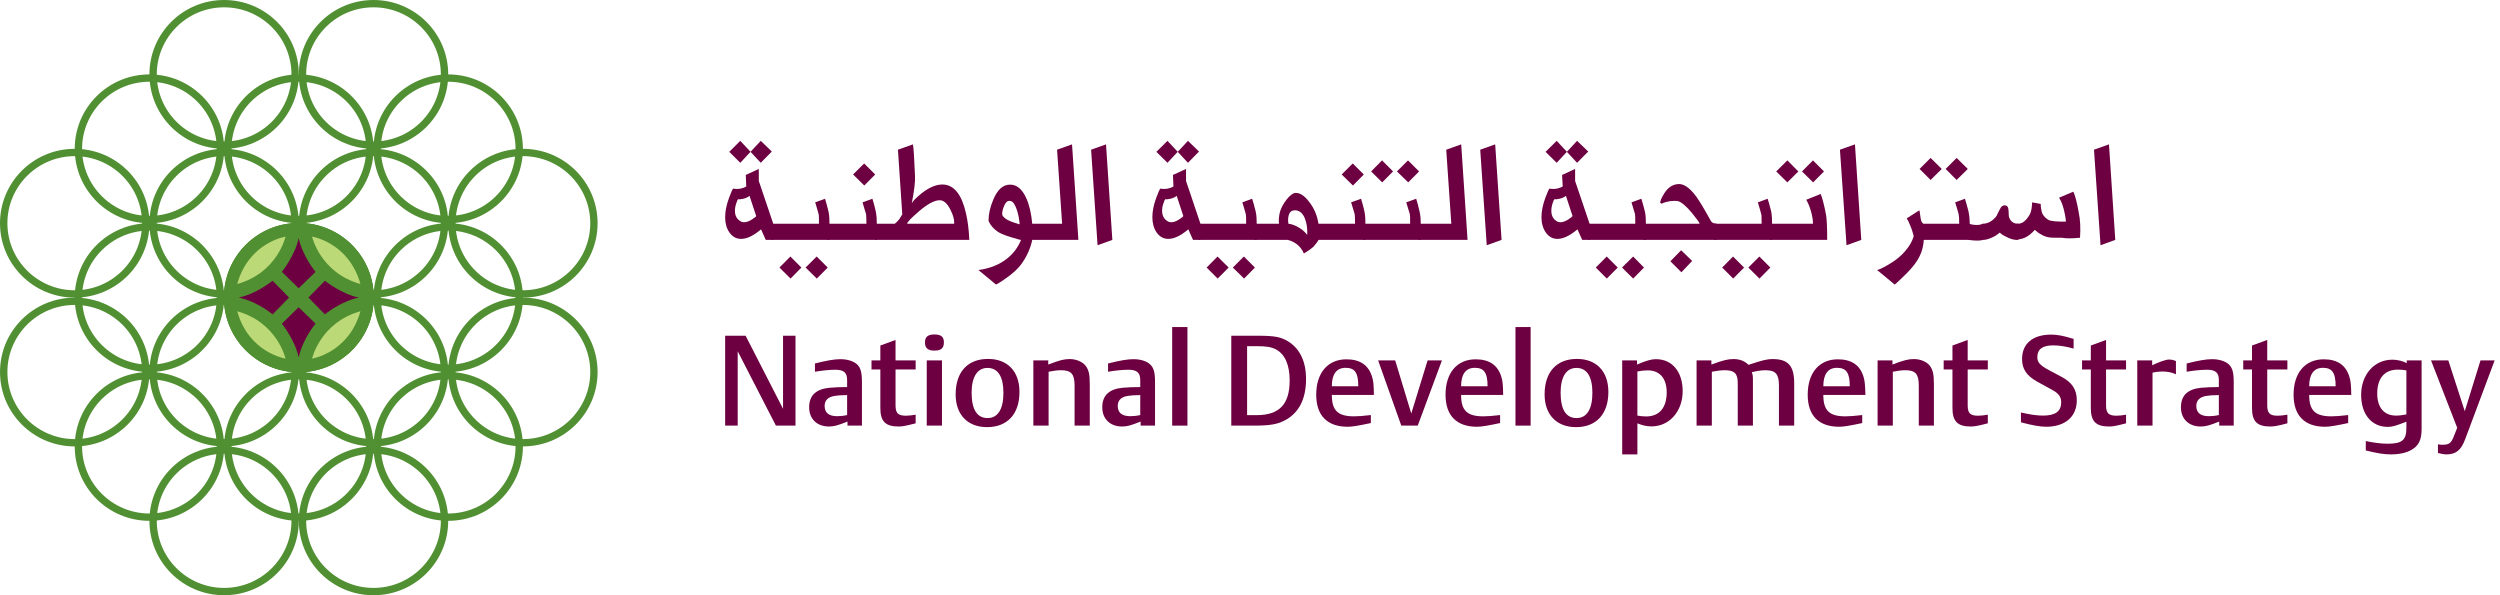 <svg width="294" height="70" viewBox="0 0 294 70" fill="none" xmlns="http://www.w3.org/2000/svg">
<path d="M35.137 27.637C39.215 27.637 42.535 30.941 42.535 34.999C42.535 39.063 39.215 42.367 35.137 42.367C31.064 42.367 27.746 39.063 27.746 34.999C27.746 30.94 31.064 27.637 35.137 27.637ZM35.137 26.216C30.277 26.216 26.324 30.143 26.324 34.998C26.324 39.847 30.277 43.783 35.137 43.783C40.011 43.783 43.961 39.847 43.961 34.998C43.961 30.143 40.011 26.216 35.137 26.216Z" fill="#519032"/>
<path d="M43.954 35.001C43.954 39.847 40.012 43.783 35.136 43.783C30.264 43.783 26.329 39.847 26.329 35.001C26.329 30.142 30.264 26.216 35.136 26.216C40.012 26.216 43.954 30.142 43.954 35.001Z" fill="#519032"/>
<path d="M36.701 42.172C36.701 42.172 37.65 37.928 42.387 36.604C41.014 41.501 36.701 42.172 36.701 42.172Z" fill="#BBD976"/>
<path d="M33.577 42.172C33.577 42.172 32.633 37.928 27.896 36.604C29.267 41.501 33.577 42.172 33.577 42.172Z" fill="#BBD976"/>
<path d="M36.701 27.828C36.701 27.828 37.65 32.077 42.387 33.399C41.014 28.493 36.701 27.828 36.701 27.828Z" fill="#BBD976"/>
<path d="M33.577 27.828C33.577 27.828 32.633 32.077 27.896 33.399C29.267 28.493 33.577 27.828 33.577 27.828Z" fill="#BBD976"/>
<path d="M36.272 34.992L38.208 33.013C38.208 33.013 40.198 34.609 42.21 34.992C39.951 35.474 38.208 36.977 38.208 36.977L36.272 34.992Z" fill="#6C0040"/>
<path d="M35.122 33.897L33.147 31.969C33.147 31.969 34.738 29.974 35.122 27.99C35.617 30.222 37.114 31.969 37.114 31.969L35.122 33.897Z" fill="#6C0040"/>
<path d="M35.122 36.132L33.147 38.064C33.147 38.064 34.738 40.048 35.122 42.045C35.617 39.793 37.114 38.064 37.114 38.064L35.122 36.132Z" fill="#6C0040"/>
<path d="M33.997 34.992L32.055 33.013C32.055 33.013 30.065 34.609 28.072 34.992C30.318 35.474 32.055 36.977 32.055 36.977L33.997 34.992Z" fill="#6C0040"/>
<path d="M35.14 27.111C39.511 27.111 43.061 30.651 43.061 35.002C43.061 39.351 39.511 42.887 35.14 42.887C30.773 42.887 27.222 39.351 27.222 35.002C27.221 30.65 30.773 27.111 35.14 27.111ZM35.14 26.252C30.288 26.252 26.356 30.168 26.356 35.001C26.356 39.832 30.288 43.753 35.14 43.753C39.994 43.753 43.929 39.832 43.929 35.001C43.928 30.168 39.993 26.252 35.14 26.252Z" fill="#519032"/>
<path d="M35.14 9.613C39.511 9.613 43.061 13.15 43.061 17.502C43.061 21.849 39.511 25.389 35.14 25.389C30.773 25.389 27.222 21.849 27.222 17.502C27.221 13.149 30.773 9.613 35.14 9.613ZM35.14 8.75C30.288 8.75 26.356 12.667 26.356 17.501C26.356 22.33 30.288 26.251 35.14 26.251C39.994 26.251 43.929 22.33 43.929 17.501C43.928 12.667 39.993 8.75 35.14 8.75Z" fill="#519032"/>
<path d="M52.709 9.613C57.079 9.613 60.628 13.15 60.628 17.502C60.628 21.849 57.079 25.389 52.709 25.389C48.344 25.389 44.791 21.849 44.791 17.502C44.79 13.149 48.344 9.613 52.709 9.613ZM52.709 8.75C47.86 8.75 43.925 12.667 43.925 17.501C43.925 22.33 47.86 26.251 52.709 26.251C57.563 26.251 61.494 22.33 61.494 17.501C61.494 12.667 57.562 8.75 52.709 8.75Z" fill="#519032"/>
<path d="M17.572 9.613C21.942 9.613 25.494 13.15 25.494 17.502C25.494 21.849 21.942 25.389 17.572 25.389C13.207 25.389 9.653 21.849 9.653 17.502C9.653 13.149 13.207 9.613 17.572 9.613ZM17.572 8.75C12.723 8.75 8.788 12.667 8.788 17.501C8.788 22.33 12.723 26.251 17.572 26.251C22.425 26.251 26.356 22.33 26.356 17.501C26.356 12.667 22.424 8.75 17.572 8.75Z" fill="#519032"/>
<path d="M35.14 44.611C39.511 44.611 43.061 48.152 43.061 52.5C43.061 56.848 39.511 60.388 35.14 60.388C30.773 60.388 27.222 56.848 27.222 52.5C27.221 48.151 30.773 44.611 35.14 44.611ZM35.14 43.748C30.288 43.748 26.356 47.669 26.356 52.499C26.356 57.332 30.288 61.25 35.14 61.25C39.994 61.25 43.929 57.332 43.929 52.499C43.928 47.669 39.993 43.748 35.14 43.748Z" fill="#519032"/>
<path d="M52.709 44.611C57.079 44.611 60.628 48.152 60.628 52.5C60.628 56.848 57.079 60.388 52.709 60.388C48.344 60.388 44.791 56.848 44.791 52.5C44.79 48.151 48.344 44.611 52.709 44.611ZM52.709 43.748C47.86 43.748 43.925 47.669 43.925 52.499C43.925 57.332 47.86 61.25 52.709 61.25C57.563 61.25 61.494 57.332 61.494 52.499C61.494 47.669 57.562 43.748 52.709 43.748Z" fill="#519032"/>
<path d="M17.572 44.611C21.942 44.611 25.494 48.152 25.494 52.5C25.494 56.848 21.942 60.388 17.572 60.388C13.207 60.388 9.653 56.848 9.653 52.5C9.653 48.151 13.207 44.611 17.572 44.611ZM17.572 43.748C12.723 43.748 8.788 47.669 8.788 52.499C8.788 57.332 12.723 61.25 17.572 61.25C22.425 61.25 26.356 57.332 26.356 52.499C26.356 47.669 22.424 43.748 17.572 43.748Z" fill="#519032"/>
<path d="M52.709 27.111C57.079 27.111 60.628 30.651 60.628 35.002C60.628 39.351 57.079 42.887 52.709 42.887C48.344 42.887 44.791 39.351 44.791 35.002C44.79 30.65 48.344 27.111 52.709 27.111ZM52.709 26.252C47.86 26.252 43.925 30.168 43.925 35.001C43.925 39.832 47.86 43.753 52.709 43.753C57.563 43.753 61.494 39.832 61.494 35.001C61.494 30.168 57.562 26.252 52.709 26.252Z" fill="#519032"/>
<path d="M17.572 27.111C21.942 27.111 25.494 30.651 25.494 35.002C25.494 39.351 21.942 42.887 17.572 42.887C13.207 42.887 9.653 39.351 9.653 35.002C9.653 30.65 13.207 27.111 17.572 27.111ZM17.572 26.252C12.723 26.252 8.788 30.168 8.788 35.001C8.788 39.832 12.723 43.753 17.572 43.753C22.425 43.753 26.356 39.832 26.356 35.001C26.356 30.168 22.424 26.252 17.572 26.252Z" fill="#519032"/>
<path d="M26.356 18.363C30.725 18.363 34.275 21.901 34.275 26.252C34.275 30.599 30.725 34.137 26.356 34.137C21.991 34.137 18.439 30.599 18.439 26.252C18.438 21.901 21.991 18.363 26.356 18.363ZM26.356 17.501C21.504 17.501 17.572 21.418 17.572 26.252C17.572 31.081 21.504 35.002 26.356 35.002C31.209 35.002 35.14 31.081 35.14 26.252C35.14 21.418 31.209 17.501 26.356 17.501Z" fill="#519032"/>
<path d="M43.925 18.363C48.291 18.363 51.843 21.901 51.843 26.252C51.843 30.599 48.291 34.137 43.925 34.137C39.559 34.137 36.006 30.599 36.006 26.252C36.006 21.901 39.559 18.363 43.925 18.363ZM43.925 17.501C39.072 17.501 35.14 21.418 35.14 26.252C35.14 31.081 39.072 35.002 43.925 35.002C48.779 35.002 52.71 31.081 52.71 26.252C52.71 21.418 48.778 17.501 43.925 17.501Z" fill="#519032"/>
<path d="M26.356 0.862C30.725 0.862 34.275 4.403 34.275 8.751C34.275 13.102 30.725 16.639 26.356 16.639C21.991 16.639 18.439 13.102 18.439 8.751C18.438 4.403 21.991 0.862 26.356 0.862ZM26.356 0C21.504 0 17.572 3.917 17.572 8.751C17.572 13.585 21.504 17.501 26.356 17.501C31.209 17.501 35.14 13.585 35.14 8.751C35.14 3.917 31.209 0 26.356 0Z" fill="#519032"/>
<path d="M43.925 0.862C48.291 0.862 51.843 4.403 51.843 8.751C51.843 13.102 48.291 16.639 43.925 16.639C39.559 16.639 36.006 13.102 36.006 8.751C36.006 4.403 39.559 0.862 43.925 0.862ZM43.925 0C39.072 0 35.14 3.917 35.14 8.751C35.14 13.585 39.072 17.501 43.925 17.501C48.779 17.501 52.71 13.585 52.71 8.751C52.71 3.917 48.778 0 43.925 0Z" fill="#519032"/>
<path d="M26.356 35.861C30.725 35.861 34.275 39.401 34.275 43.749C34.275 48.1 30.725 51.638 26.356 51.638C21.991 51.638 18.439 48.1 18.439 43.749C18.438 39.401 21.991 35.861 26.356 35.861ZM26.356 35.001C21.504 35.001 17.572 38.915 17.572 43.748C17.572 48.583 21.504 52.499 26.356 52.499C31.209 52.499 35.14 48.583 35.14 43.748C35.14 38.915 31.209 35.001 26.356 35.001Z" fill="#519032"/>
<path d="M43.925 35.861C48.291 35.861 51.843 39.401 51.843 43.749C51.843 48.1 48.291 51.638 43.925 51.638C39.559 51.638 36.006 48.1 36.006 43.749C36.006 39.401 39.559 35.861 43.925 35.861ZM43.925 35.001C39.072 35.001 35.14 38.915 35.14 43.748C35.14 48.583 39.072 52.499 43.925 52.499C48.779 52.499 52.71 48.583 52.71 43.748C52.71 38.915 48.778 35.001 43.925 35.001Z" fill="#519032"/>
<path d="M61.494 18.363C65.863 18.363 69.415 21.901 69.415 26.252C69.415 30.599 65.863 34.137 61.494 34.137C57.125 34.137 53.575 30.599 53.575 26.252C53.574 21.901 57.125 18.363 61.494 18.363ZM61.494 17.501C56.645 17.501 52.705 21.418 52.705 26.252C52.705 31.081 56.645 35.002 61.494 35.002C66.346 35.002 70.277 31.081 70.277 26.252C70.277 21.418 66.345 17.501 61.494 17.501Z" fill="#519032"/>
<path d="M61.494 35.861C65.863 35.861 69.415 39.401 69.415 43.749C69.415 48.1 65.863 51.638 61.494 51.638C57.125 51.638 53.575 48.1 53.575 43.749C53.574 39.401 57.125 35.861 61.494 35.861ZM61.494 35.001C56.645 35.001 52.705 38.915 52.705 43.748C52.705 48.583 56.645 52.499 61.494 52.499C66.346 52.499 70.277 48.583 70.277 43.748C70.277 38.915 66.345 35.001 61.494 35.001Z" fill="#519032"/>
<path d="M8.788 18.363C13.157 18.363 16.707 21.901 16.707 26.252C16.707 30.599 13.157 34.137 8.788 34.137C4.42 34.137 0.87 30.599 0.87 26.252C0.869 21.901 4.42 18.363 8.788 18.363ZM8.788 17.501C3.938 17.501 0 21.418 0 26.252C0 31.081 3.938 35.002 8.788 35.002C13.642 35.002 17.573 31.081 17.573 26.252C17.573 21.418 13.641 17.501 8.788 17.501Z" fill="#519032"/>
<path d="M8.789 35.861C13.158 35.861 16.708 39.401 16.708 43.749C16.708 48.1 13.158 51.638 8.789 51.638C4.42 51.638 0.871 48.1 0.871 43.749C0.87 39.401 4.42 35.861 8.789 35.861ZM8.789 35.001C3.939 35.001 0.001 38.915 0.001 43.748C0.001 48.583 3.939 52.499 8.789 52.499C13.642 52.499 17.573 48.583 17.573 43.748C17.573 38.915 13.642 35.001 8.789 35.001Z" fill="#519032"/>
<path d="M26.357 53.362C30.726 53.362 34.276 56.898 34.276 61.25C34.276 65.598 30.726 69.138 26.357 69.138C21.992 69.138 18.439 65.599 18.439 61.25C18.439 56.898 21.992 53.362 26.357 53.362ZM26.357 52.499C21.505 52.499 17.573 56.415 17.573 61.249C17.573 66.08 21.505 70 26.357 70C31.21 70 35.141 66.08 35.141 61.249C35.141 56.415 31.209 52.499 26.357 52.499Z" fill="#519032"/>
<path d="M43.926 53.362C48.291 53.362 51.844 56.898 51.844 61.25C51.844 65.598 48.291 69.138 43.926 69.138C39.56 69.138 36.007 65.599 36.007 61.25C36.006 56.898 39.56 53.362 43.926 53.362ZM43.926 52.499C39.072 52.499 35.141 56.415 35.141 61.249C35.141 66.08 39.072 70 43.926 70C48.78 70 52.71 66.08 52.71 61.249C52.71 56.415 48.779 52.499 43.926 52.499Z" fill="#519032"/>
<path d="M90.053 28.212L89.501 26.971C88.602 27.731 87.825 28.093 87.153 28.093C86.599 28.093 86.136 27.85 85.774 27.331C85.448 26.86 85.277 26.248 85.277 25.549C85.277 24.842 85.434 24.078 85.743 23.247C85.985 22.578 86.159 22.208 86.237 22.177C86.484 22.234 86.791 22.234 87.115 22.177C87.4 22.116 87.626 22.021 87.76 21.928L87.702 20.574L89.235 19.867V21.282L90.935 26.308V28.212H90.053ZM90.764 17.819L89.466 19.144L87.058 16.563L85.759 17.856L87.058 19.144L89.466 16.563L90.764 17.819ZM87.422 23.372C87.131 23.435 86.942 23.451 86.792 23.435C86.754 23.476 86.674 23.601 86.6 23.867C86.486 24.189 86.427 24.495 86.427 24.779C86.427 25.39 86.673 25.808 87.153 26.06C87.275 26.113 87.384 26.136 87.515 26.136C87.785 26.136 88.109 26.018 88.456 25.792C88.723 25.618 88.895 25.487 88.929 25.407L88.144 23.034C87.955 23.183 87.729 23.294 87.422 23.372Z" fill="#6C0040"/>
<path d="M96.269 25.178C96.159 24.731 96.002 24.27 95.868 23.797L97.02 23.371C97.132 23.734 97.28 24.228 97.436 24.897C97.531 25.353 97.548 25.831 97.548 26.312V28.211H90.749V26.312H96.31C96.31 25.681 96.31 25.299 96.269 25.178ZM92.944 30.167L94.245 31.464L92.969 32.761L91.664 31.464L92.944 30.167ZM96.04 30.167L97.339 31.464L96.06 32.761L94.739 31.464L96.04 30.167Z" fill="#6C0040"/>
<path d="M101.851 25.178C101.719 24.731 101.56 24.267 101.435 23.795L102.594 23.372C102.699 23.734 102.862 24.228 102.995 24.897C103.092 25.349 103.114 25.83 103.114 26.309V28.211H97.288V26.309H101.892C101.893 25.681 101.867 25.299 101.851 25.178ZM101.624 19.224L102.922 20.519L101.64 21.817L100.322 20.519L101.624 19.224Z" fill="#6C0040"/>
<path d="M108.392 22.728C109.306 22.005 110.163 21.661 110.95 21.7C112.211 21.778 113.092 22.878 113.585 25.032C113.799 25.911 113.934 26.968 113.991 28.212H102.903V26.309H105.238C105.41 26.167 105.573 26.006 105.73 25.81C105.81 25.697 105.946 25.488 106.107 25.204L105.598 17.606L107.354 16.979C107.434 17.244 107.509 18.484 107.607 20.712C107.64 21.393 107.509 22.461 107.223 23.908C107.355 23.638 107.746 23.247 108.392 22.728ZM112.212 26.309C112.245 25.848 112.099 25.3 111.755 24.631C111.388 23.908 110.969 23.547 110.511 23.547C109.894 23.547 109.076 23.983 108.065 24.856C107.129 25.66 106.674 26.136 106.687 26.309H112.212Z" fill="#6C0040"/>
<path d="M118.485 30.364C119.196 29.791 119.734 29.067 120.071 28.212C120.018 28.227 119.652 28.118 118.984 27.921C118.194 27.679 117.666 27.465 117.373 27.276C116.838 26.913 116.483 26.5 116.271 26.017C116.254 26.005 116.254 25.965 116.254 25.91C116.254 25.202 116.421 24.425 116.782 23.546C117.28 22.303 117.953 21.698 118.809 21.713C119.573 21.713 120.191 22.234 120.664 23.247C121.047 24.079 121.278 25.085 121.391 26.309C121.451 27.009 121.451 27.658 121.391 28.212C121.185 29.202 120.76 30.166 120.088 31.088C119.692 31.623 119.095 32.171 118.272 32.744C117.799 33.082 117.415 33.333 117.13 33.461L115.065 31.756C116.403 31.575 117.548 31.125 118.485 30.364ZM119.819 25.644C119.734 25.112 119.593 24.669 119.438 24.308C119.227 23.826 118.984 23.601 118.696 23.624C118.448 23.624 118.233 23.826 118.067 24.251C117.932 24.576 117.856 24.878 117.856 25.204C117.856 25.338 117.992 25.508 118.256 25.713C118.431 25.848 118.755 26.006 119.227 26.168C119.652 26.31 119.858 26.383 119.896 26.383C119.922 26.365 119.896 26.114 119.819 25.644Z" fill="#6C0040"/>
<path d="M124.904 26.309L124.312 17.606L126.071 16.978L126.819 28.212H121.046V26.309H124.904Z" fill="#6C0040"/>
<path d="M130.068 16.978L130.811 28.212L129.074 28.839L128.313 17.605L130.068 16.978Z" fill="#6C0040"/>
<path d="M140.299 28.212L139.745 26.971C138.846 27.731 138.056 28.093 137.384 28.093C136.835 28.093 136.379 27.85 136.013 27.331C135.691 26.86 135.518 26.248 135.518 25.549C135.518 24.842 135.669 24.078 135.979 23.247C136.22 22.578 136.395 22.208 136.472 22.177C136.716 22.234 137.023 22.234 137.35 22.177C137.637 22.116 137.868 22.021 138.001 21.928L137.938 20.574L139.478 19.867V21.282L141.171 26.308V28.212H140.299ZM141.001 17.819L139.705 19.144L137.294 16.563L135.992 17.856L137.294 19.144L139.705 16.563L141.001 17.819ZM137.654 23.372C137.373 23.435 137.181 23.451 137.024 23.435C136.996 23.476 136.913 23.601 136.836 23.867C136.717 24.189 136.663 24.495 136.663 24.779C136.663 25.39 136.913 25.808 137.384 26.06C137.507 26.113 137.625 26.136 137.75 26.136C138.019 26.136 138.341 26.018 138.686 25.792C138.955 25.618 139.122 25.487 139.16 25.407L138.379 23.034C138.192 23.183 137.965 23.294 137.654 23.372Z" fill="#6C0040"/>
<path d="M146.506 25.178C146.397 24.731 146.238 24.27 146.101 23.797L147.251 23.371C147.364 23.734 147.52 24.228 147.674 24.897C147.771 25.353 147.789 25.831 147.789 26.312V28.211H140.984V26.312H146.545C146.545 25.681 146.545 25.299 146.506 25.178ZM143.185 30.167L144.486 31.464L143.199 32.761L141.899 31.464L143.185 30.167ZM146.277 30.167L147.579 31.464L146.303 32.761L144.983 31.464L146.277 30.167Z" fill="#6C0040"/>
<path d="M150.409 26.308C150.354 25.926 150.392 25.471 150.517 24.936C150.654 24.458 150.908 23.986 151.284 23.492C151.656 23.012 151.996 22.744 152.286 22.69H152.411C152.881 22.69 153.357 22.996 153.847 23.601C154.304 24.148 154.63 24.738 154.837 25.39C154.895 25.564 154.975 25.873 155.055 26.308V28.211C154.918 28.478 154.707 28.745 154.422 29.053C154.265 29.201 153.91 29.468 153.336 29.807C153.147 29.35 152.851 28.989 152.491 28.706C152.142 28.454 151.781 28.283 151.426 28.211H147.52V26.308L150.409 26.308ZM152.688 26.726C153.12 26.971 153.467 27.277 153.717 27.615C153.735 27.583 153.735 27.466 153.735 27.299C153.735 26.744 153.657 26.232 153.481 25.766C153.243 25.107 152.852 24.763 152.359 24.731C151.765 24.69 151.479 25.084 151.479 25.949C151.479 26.076 151.497 26.195 151.512 26.308C151.86 26.343 152.249 26.478 152.688 26.726Z" fill="#6C0040"/>
<path d="M159.313 25.178C159.187 24.731 159.029 24.267 158.891 23.795L160.059 23.372C160.156 23.734 160.328 24.228 160.462 24.897C160.558 25.349 160.574 25.83 160.574 26.309V28.211H154.744V26.309H159.35C159.35 25.681 159.334 25.299 159.313 25.178ZM159.081 19.224L160.385 20.519L159.106 21.817L157.782 20.519L159.081 19.224Z" fill="#6C0040"/>
<path d="M165.794 25.177C165.66 24.731 165.529 24.266 165.375 23.795L166.543 23.371C166.652 23.734 166.805 24.227 166.944 24.896C167.056 25.353 167.081 25.831 167.081 26.312V28.211H160.328V26.312H165.832C165.832 25.681 165.832 25.299 165.794 25.177ZM162.528 18.861L163.824 20.161L162.546 21.447L161.244 20.161L162.528 18.861ZM165.58 18.861L166.885 20.161L165.606 21.447L164.282 20.161L165.58 18.861Z" fill="#6C0040"/>
<path d="M170.674 26.309L170.076 17.606L171.837 16.978L172.585 28.212H166.806V26.309H170.674Z" fill="#6C0040"/>
<path d="M175.833 16.978L176.585 28.212L174.841 28.839L174.074 17.605L175.833 16.978Z" fill="#6C0040"/>
<path d="M186.066 28.212L185.512 26.971C184.603 27.731 183.82 28.093 183.15 28.093C182.599 28.093 182.143 27.85 181.78 27.331C181.454 26.86 181.276 26.248 181.276 25.549C181.276 24.842 181.432 24.078 181.739 23.247C181.985 22.578 182.159 22.208 182.237 22.177C182.486 22.234 182.791 22.234 183.12 22.177C183.403 22.116 183.623 22.021 183.775 21.928L183.702 20.574L185.233 19.867V21.282L186.935 26.308V28.212H186.066ZM186.773 17.819L185.464 19.144L183.067 16.563L181.758 17.856L183.067 19.144L185.464 16.563L186.773 17.819ZM183.42 23.372C183.137 23.435 182.947 23.451 182.792 23.435C182.751 23.476 182.677 23.601 182.6 23.867C182.488 24.189 182.437 24.495 182.437 24.779C182.437 25.39 182.676 25.808 183.151 26.06C183.273 26.113 183.38 26.136 183.525 26.136C183.784 26.136 184.107 26.018 184.454 25.792C184.724 25.618 184.887 25.487 184.935 25.407L184.156 23.034C183.958 23.183 183.726 23.294 183.42 23.372Z" fill="#6C0040"/>
<path d="M192.277 25.178C192.149 24.731 192.01 24.27 191.864 23.797L193.02 23.371C193.129 23.734 193.285 24.228 193.446 24.897C193.538 25.353 193.558 25.831 193.558 26.312V28.211H186.758V26.312H192.307C192.307 25.681 192.307 25.299 192.277 25.178ZM188.95 30.167L190.243 31.464L188.964 32.761L187.662 31.464L188.95 30.167ZM192.057 30.167L193.334 31.464L192.057 32.761L190.749 31.464L192.057 30.167Z" fill="#6C0040"/>
<path d="M199.864 26.312C199.895 26.207 199.563 25.792 198.949 25.015C198.238 24.174 197.689 23.718 197.26 23.638C197.15 23.622 197.026 23.622 196.898 23.622C196.566 23.622 196.267 23.663 195.936 23.755C195.651 23.825 195.478 23.906 195.43 23.961L195.241 23.852C195.241 23.622 195.386 23.262 195.715 22.742C196.157 22.035 196.71 21.676 197.403 21.643C198.109 21.605 198.965 22.256 199.846 23.663C200.336 24.425 200.778 25.24 201.235 26.043C201.36 26.207 201.567 26.288 201.881 26.312V28.211H193.284V26.312H199.864ZM197.7 29.431L198.996 30.685L197.733 32.02L196.438 30.725L197.7 29.431Z" fill="#6C0040"/>
<path d="M207.12 25.178C207.009 24.731 206.867 24.27 206.723 23.797L207.874 23.371C207.987 23.734 208.143 24.228 208.3 24.897C208.38 25.353 208.397 25.831 208.397 26.312V28.211H201.601V26.312H207.166C207.165 25.681 207.165 25.299 207.12 25.178ZM203.806 30.167L205.102 31.464L203.823 32.761L202.529 31.464L203.806 30.167ZM206.899 30.167L208.191 31.464L206.912 32.761L205.604 31.464L206.899 30.167Z" fill="#6C0040"/>
<path d="M212.796 24.308C212.717 24.079 212.589 23.812 212.42 23.489L214.105 22.808C214.294 23.226 214.501 24.025 214.733 25.204C214.831 25.697 214.877 26.703 214.877 28.211H208.142V26.312H213.206C213.206 25.712 213.062 25.053 212.796 24.308ZM210.193 18.861L211.484 20.161L210.193 21.447L208.884 20.161L210.193 18.861ZM213.206 18.861L214.5 20.161L213.222 21.447L211.914 20.161L213.206 18.861Z" fill="#6C0040"/>
<path d="M218.142 16.978L218.886 28.212L217.152 28.839L216.377 17.605L218.142 16.978Z" fill="#6C0040"/>
<path d="M230.4 26.309C230.4 25.755 230.38 25.376 230.336 25.178C230.223 24.731 230.066 24.267 229.925 23.796L231.074 23.372C231.186 23.735 231.346 24.228 231.503 24.898C231.612 25.472 231.644 25.949 231.644 26.309V28.211H226.237C226.205 28.762 226.093 29.256 225.935 29.699C225.714 30.284 225.365 30.874 224.847 31.464C224.531 31.848 224.089 32.283 223.568 32.783C223.127 33.2 222.874 33.442 222.81 33.458L220.747 31.753C220.952 31.715 221.347 31.543 221.944 31.196C222.653 30.799 223.22 30.381 223.664 29.938C224.387 29.219 224.847 28.494 225.052 27.771C224.974 27.412 224.831 26.956 224.594 26.405C224.53 26.21 224.406 25.965 224.23 25.681L225.713 24.731C225.742 24.818 225.805 25.107 225.857 25.605C225.901 25.949 225.997 26.195 226.186 26.309H230.4ZM227.038 18.574L228.349 19.867L227.038 21.164L225.743 19.867L227.038 18.574ZM230.098 18.574L231.411 19.867L230.098 21.164L228.804 19.867L230.098 18.574Z" fill="#6C0040"/>
<path d="M237.355 28.211C236.913 28.242 236.412 28.118 235.904 27.834C235.526 27.662 235.305 27.488 235.181 27.352C234.927 27.56 234.658 27.754 234.374 27.881C233.928 28.092 233.538 28.211 233.24 28.211C232.859 28.322 232.274 28.322 231.486 28.211V26.308C231.819 26.403 232.165 26.457 232.481 26.457C232.764 26.457 232.987 26.403 233.156 26.308C233.793 26.308 234.326 26.002 234.8 25.39C234.927 25.126 235.038 24.859 235.181 24.614C235.322 24.308 235.51 24.148 235.73 24.148C235.779 24.148 235.843 24.171 235.905 24.171C236.096 24.228 236.189 24.426 236.205 24.763C236.221 25.241 236.236 25.506 236.285 25.603C236.489 26.097 236.85 26.324 237.356 26.308L237.355 28.211Z" fill="#6C0040"/>
<path d="M237.179 26.31H237.322C237.872 26.31 238.334 25.884 238.727 25.165C238.852 24.921 238.963 24.443 238.978 23.795L239.988 23.983C239.988 24.152 240.004 24.308 240.02 24.442C240.069 24.764 240.116 25.031 240.226 25.203C240.396 25.487 240.636 25.713 240.919 25.869C241.203 26.017 241.88 26.073 242.954 26.061C242.954 25.966 242.919 25.713 242.858 25.32C242.761 24.779 242.638 24.361 242.529 24.041C242.433 23.794 242.32 23.521 242.149 23.247L243.823 22.54C244.026 22.956 244.245 23.756 244.449 24.934C244.643 25.846 244.688 26.859 244.61 27.957C243.696 28.053 242.97 28.053 242.465 27.957C241.739 27.957 241.329 27.957 241.172 27.941C240.744 27.904 240.35 27.77 239.987 27.544C239.737 27.411 239.515 27.235 239.292 27.031C238.662 27.754 238 28.118 237.289 28.155H237.321C237.337 28.171 237.337 28.171 237.321 28.171C237.289 28.192 237.257 28.192 237.178 28.21L237.179 26.31Z" fill="#6C0040"/>
<path d="M248.016 16.978L248.756 28.212L247.023 28.839L246.253 17.605L248.016 16.978Z" fill="#6C0040"/>
<path d="M92.087 39.484V48.08L87.686 39.484H85.277V50.054H86.753V41.308L91.248 50.054H93.551V39.484H92.087Z" fill="#6C0040"/>
<path d="M99.666 50.053V49.575C98.511 50.038 98.061 50.158 97.484 50.158C96.075 50.158 95.156 49.26 95.156 47.896C95.156 46.517 95.95 45.759 97.536 45.602C98.194 45.546 98.811 45.518 99.621 45.518V44.699C99.621 43.826 99.238 43.481 98.223 43.481C97.552 43.481 96.588 43.584 95.838 43.718V42.746C97.277 42.382 98.147 42.239 98.841 42.239C99.637 42.239 100.36 42.462 100.781 42.84C101.213 43.255 101.364 43.781 101.364 44.931V50.054L99.666 50.053ZM99.621 46.46C98.748 46.488 98.61 46.488 98.211 46.551C97.401 46.655 96.976 47.074 96.976 47.732C96.976 48.542 97.471 48.944 98.454 48.944C98.828 48.944 99.238 48.903 99.621 48.808V46.46Z" fill="#6C0040"/>
<path d="M105.681 50.158C104.131 50.158 103.53 49.56 103.53 47.989V43.447H102.49V42.382H103.53V40.634L105.315 39.977V42.382H107.681V43.447H105.315V47.674C105.315 48.588 105.624 48.887 106.532 48.887C106.872 48.887 107.287 48.84 107.681 48.767V49.783C106.491 50.088 106.116 50.158 105.681 50.158Z" fill="#6C0040"/>
<path d="M109.887 41.231C109.12 41.231 108.777 40.931 108.777 40.275C108.777 39.616 109.12 39.332 109.887 39.332C110.671 39.332 111.001 39.616 111.001 40.26C111.001 40.948 110.671 41.231 109.887 41.231ZM108.985 42.381H110.776V50.053H108.985V42.381Z" fill="#6C0040"/>
<path d="M116.084 50.231C113.795 50.231 112.384 48.765 112.384 46.384C112.384 43.745 113.795 42.209 116.191 42.209C118.494 42.209 119.89 43.676 119.89 46.097C119.89 48.695 118.455 50.231 116.084 50.231ZM116.126 43.267C114.942 43.267 114.262 44.32 114.262 46.173C114.262 48.167 114.9 49.164 116.143 49.164C117.345 49.164 118.003 48.122 118.003 46.195C118.003 44.291 117.36 43.267 116.126 43.267Z" fill="#6C0040"/>
<path d="M126.37 50.053V45.339C126.37 43.991 125.976 43.538 124.788 43.538C124.362 43.538 123.92 43.596 123.316 43.716V50.053H121.522V42.381H123.274V42.87C124.62 42.353 125.134 42.226 125.811 42.226C126.526 42.226 127.252 42.52 127.633 42.97C128.021 43.447 128.158 44.003 128.158 45.109V50.054L126.37 50.053Z" fill="#6C0040"/>
<path d="M134.135 50.053V49.575C132.98 50.038 132.529 50.158 131.957 50.158C130.544 50.158 129.626 49.26 129.626 47.896C129.626 46.517 130.422 45.759 131.998 45.602C132.663 45.546 133.281 45.518 134.093 45.518V44.699C134.093 43.826 133.706 43.481 132.692 43.481C132.016 43.481 131.052 43.584 130.307 43.718V42.746C131.744 42.382 132.616 42.239 133.308 42.239C134.106 42.239 134.827 42.462 135.244 42.84C135.681 43.255 135.831 43.781 135.831 44.931V50.054L134.135 50.053ZM134.093 46.46C133.218 46.488 133.08 46.488 132.68 46.551C131.862 46.655 131.446 47.074 131.446 47.732C131.446 48.542 131.941 48.944 132.917 48.944C133.294 48.944 133.708 48.903 134.094 48.808L134.093 46.46Z" fill="#6C0040"/>
<path d="M139.643 38.461H137.849V50.053H139.643V38.461Z" fill="#6C0040"/>
<path d="M151.034 49.466C150.196 49.903 149.274 50.052 147.548 50.052H144.799V39.482H147.881C149.892 39.482 150.604 39.619 151.469 40.139C152.854 40.982 153.592 42.509 153.592 44.575C153.592 46.953 152.718 48.628 151.034 49.466ZM150.087 41.11C149.529 40.81 148.933 40.713 147.865 40.713H146.659V48.823H147.755C150.452 48.823 151.664 47.552 151.664 44.739C151.664 42.922 151.112 41.667 150.087 41.11Z" fill="#6C0040"/>
<path d="M156.623 46.447C156.623 48.274 157.334 48.961 159.227 48.961C159.751 48.961 160.282 48.915 161.212 48.811V49.751C159.798 50.053 159.003 50.187 158.503 50.187C156.087 50.187 154.788 48.874 154.788 46.418C154.788 43.838 156.157 42.255 158.344 42.255C159.948 42.255 160.953 42.952 161.362 44.332C161.513 44.809 161.555 45.267 161.57 46.447H156.623ZM158.238 43.255C157.182 43.255 156.623 44.002 156.623 45.423H159.735C159.735 43.838 159.335 43.255 158.238 43.255Z" fill="#6C0040"/>
<path d="M166.727 50.054H164.792L162.067 42.381H164.073L165.966 48.632L167.888 42.381H169.573L166.727 50.054Z" fill="#6C0040"/>
<path d="M171.825 46.447C171.825 48.274 172.532 48.961 174.435 48.961C174.956 48.961 175.481 48.915 176.414 48.811V49.751C175.001 50.053 174.205 50.187 173.708 50.187C171.288 50.187 169.995 48.874 169.995 46.418C169.995 43.838 171.357 42.255 173.537 42.255C175.15 42.255 176.155 42.952 176.561 44.332C176.714 44.809 176.756 45.267 176.772 46.447H171.825ZM173.436 43.255C172.383 43.255 171.825 44.002 171.825 45.423H174.938C174.938 43.838 174.534 43.255 173.436 43.255Z" fill="#6C0040"/>
<path d="M180.002 38.461H178.22V50.053H180.002V38.461Z" fill="#6C0040"/>
<path d="M185.345 50.231C183.056 50.231 181.645 48.765 181.645 46.384C181.645 43.745 183.057 42.209 185.445 42.209C187.745 42.209 189.145 43.676 189.145 46.097C189.145 48.695 187.716 50.231 185.345 50.231ZM185.388 43.267C184.197 43.267 183.528 44.32 183.528 46.173C183.528 48.167 184.157 49.164 185.405 49.164C186.607 49.164 187.265 48.122 187.265 46.195C187.264 44.291 186.621 43.267 185.388 43.267Z" fill="#6C0040"/>
<path d="M194.21 50.145C193.661 50.145 193.129 50.025 192.557 49.782V53.436H190.77V42.381H192.513V42.869C193.667 42.381 194.21 42.239 194.74 42.239C196.651 42.239 197.882 43.716 197.882 46.009C197.882 48.376 196.315 50.145 194.21 50.145ZM193.775 43.554C193.359 43.554 193.015 43.596 192.556 43.688V48.874C192.864 48.932 193.228 48.974 193.589 48.974C195.128 48.974 196.004 47.953 196.004 46.145C196.005 44.496 195.186 43.554 193.775 43.554Z" fill="#6C0040"/>
<path d="M209.203 50.054V45.325C209.203 43.99 208.805 43.538 207.628 43.538C207.17 43.538 206.639 43.617 206.013 43.768C206.137 44.14 206.144 44.275 206.144 44.675V50.053H204.361V45.05C204.361 43.932 203.973 43.538 202.831 43.538C202.395 43.538 201.792 43.617 201.312 43.715V50.053H199.517V42.381H201.26V42.87C202.668 42.352 203.217 42.226 203.848 42.226C204.587 42.226 205.174 42.445 205.612 42.898C205.683 42.883 205.74 42.853 205.786 42.853C207.327 42.337 207.862 42.226 208.446 42.226C210.295 42.226 210.998 43.015 210.998 45.097V50.053L209.203 50.054Z" fill="#6C0040"/>
<path d="M214.423 46.447C214.423 48.274 215.124 48.961 217.016 48.961C217.535 48.961 218.064 48.915 218.997 48.811V49.751C217.591 50.053 216.789 50.187 216.3 50.187C213.876 50.187 212.587 48.874 212.587 46.418C212.587 43.838 213.949 42.255 216.128 42.255C217.75 42.255 218.754 42.952 219.157 44.332C219.3 44.809 219.343 45.267 219.372 46.447H214.423ZM216.028 43.255C214.966 43.255 214.424 44.002 214.424 45.423H217.535C217.535 43.838 217.118 43.255 216.028 43.255Z" fill="#6C0040"/>
<path d="M225.648 50.053V45.339C225.648 43.991 225.265 43.538 224.073 43.538C223.643 43.538 223.199 43.596 222.597 43.716V50.053H220.804V42.381H222.552V42.87C223.916 42.353 224.417 42.226 225.092 42.226C225.808 42.226 226.537 42.52 226.911 42.97C227.299 43.447 227.427 44.003 227.427 45.109V50.054L225.648 50.053Z" fill="#6C0040"/>
<path d="M231.757 50.158C230.225 50.158 229.609 49.56 229.609 47.989V43.447H228.576V42.382H229.609V40.634L231.399 39.977V42.382H233.767V43.447H231.399V47.674C231.399 48.588 231.701 48.887 232.621 48.887C232.951 48.887 233.379 48.84 233.767 48.767V49.783C232.575 50.088 232.202 50.158 231.757 50.158Z" fill="#6C0040"/>
<path d="M240.62 50.186C239.932 50.186 239.026 50.025 237.663 49.664V48.508C238.783 48.766 239.531 48.873 240.261 48.873C241.71 48.873 242.398 48.374 242.398 47.309C242.398 46.694 242.109 46.28 241.409 45.889L239.557 44.873C238.326 44.181 237.794 43.388 237.794 42.226C237.794 40.408 239.054 39.349 241.223 39.349C241.936 39.349 242.638 39.482 243.858 39.854V40.995C243.026 40.754 242.211 40.616 241.462 40.616C240.187 40.616 239.589 41.069 239.589 42.011C239.589 42.609 239.914 42.968 240.919 43.51L242.438 44.318C243.688 44.98 244.231 45.816 244.231 47.073C244.232 49.011 242.858 50.186 240.62 50.186Z" fill="#6C0040"/>
<path d="M248.03 50.158C246.485 50.158 245.88 49.56 245.88 47.989V43.447H244.849V42.382H245.88V40.634L247.671 39.977V42.382H250.024V43.447H247.671V47.674C247.671 48.588 247.975 48.887 248.892 48.887C249.223 48.887 249.65 48.84 250.024 48.767V49.783C248.851 50.088 248.476 50.158 248.03 50.158Z" fill="#6C0040"/>
<path d="M254.268 43.688C253.951 43.688 253.465 43.744 253.137 43.826V50.054H251.343V42.381H253.095V42.952C253.881 42.57 254.73 42.283 255.044 42.283C255.371 42.283 255.618 42.338 255.89 42.462V44.017C255.429 43.796 254.897 43.688 254.268 43.688Z" fill="#6C0040"/>
<path d="M260.979 50.053V49.575C259.834 50.038 259.372 50.158 258.8 50.158C257.396 50.158 256.477 49.26 256.477 47.896C256.477 46.517 257.266 45.759 258.842 45.602C259.503 45.546 260.121 45.518 260.936 45.518V44.699C260.936 43.826 260.55 43.481 259.547 43.481C258.858 43.481 257.896 43.584 257.15 43.718V42.746C258.586 42.382 259.46 42.239 260.148 42.239C260.95 42.239 261.67 42.462 262.098 42.84C262.529 43.255 262.686 43.781 262.686 44.931V50.054L260.979 50.053ZM260.936 46.46C260.062 46.488 259.919 46.488 259.516 46.551C258.714 46.655 258.285 47.074 258.285 47.732C258.285 48.542 258.784 48.944 259.76 48.944C260.133 48.944 260.55 48.903 260.936 48.808L260.936 46.46Z" fill="#6C0040"/>
<path d="M266.987 50.158C265.44 50.158 264.836 49.56 264.836 47.989V43.447H263.805V42.382H264.836V40.634L266.628 39.977V42.382H268.996V43.447H266.628V47.674C266.628 48.588 266.93 48.887 267.848 48.887C268.179 48.887 268.593 48.84 268.997 48.767V49.783C267.803 50.088 267.431 50.158 266.987 50.158Z" fill="#6C0040"/>
<path d="M271.56 46.447C271.56 48.274 272.263 48.961 274.168 48.961C274.684 48.961 275.215 48.915 276.146 48.811V49.751C274.729 50.053 273.94 50.187 273.437 50.187C271.017 50.187 269.724 48.874 269.724 46.418C269.724 43.838 271.087 42.255 273.28 42.255C274.886 42.255 275.89 42.952 276.291 44.332C276.449 44.809 276.491 45.267 276.509 46.447H271.56ZM273.166 43.255C272.119 43.255 271.561 44.002 271.561 45.423H274.672C274.671 43.838 274.268 43.255 273.166 43.255Z" fill="#6C0040"/>
<path d="M283.591 52.901C282.99 53.257 282.146 53.437 281.155 53.437C280.351 53.437 279.619 53.314 278.215 52.973V51.866C279.105 52.06 280.022 52.181 280.781 52.181C282.488 52.181 282.99 51.767 282.99 50.323V49.587C281.743 50.088 281.298 50.203 280.81 50.203C278.904 50.203 277.669 48.737 277.669 46.431C277.669 44.05 279.22 42.299 281.34 42.299C281.915 42.299 282.546 42.446 283.033 42.703V42.381H284.781V50.461C284.78 51.73 284.435 52.424 283.591 52.901ZM282.99 43.555C282.644 43.498 282.333 43.468 281.974 43.468C280.426 43.468 279.562 44.482 279.562 46.281C279.562 47.925 280.369 48.874 281.771 48.874C282.171 48.874 282.546 48.824 282.99 48.737V43.555Z" fill="#6C0040"/>
<path d="M289.914 51.624C289.428 52.945 288.826 53.437 287.675 53.437C287.436 53.437 287.176 53.396 286.703 53.274V52.251C286.991 52.302 287.034 52.302 287.234 52.302C288.036 52.302 288.267 52.124 288.626 51.174L288.968 50.307L285.888 42.381H287.922L289.857 48.358L291.708 42.381H293.372L289.914 51.624Z" fill="#6C0040"/>
</svg>
